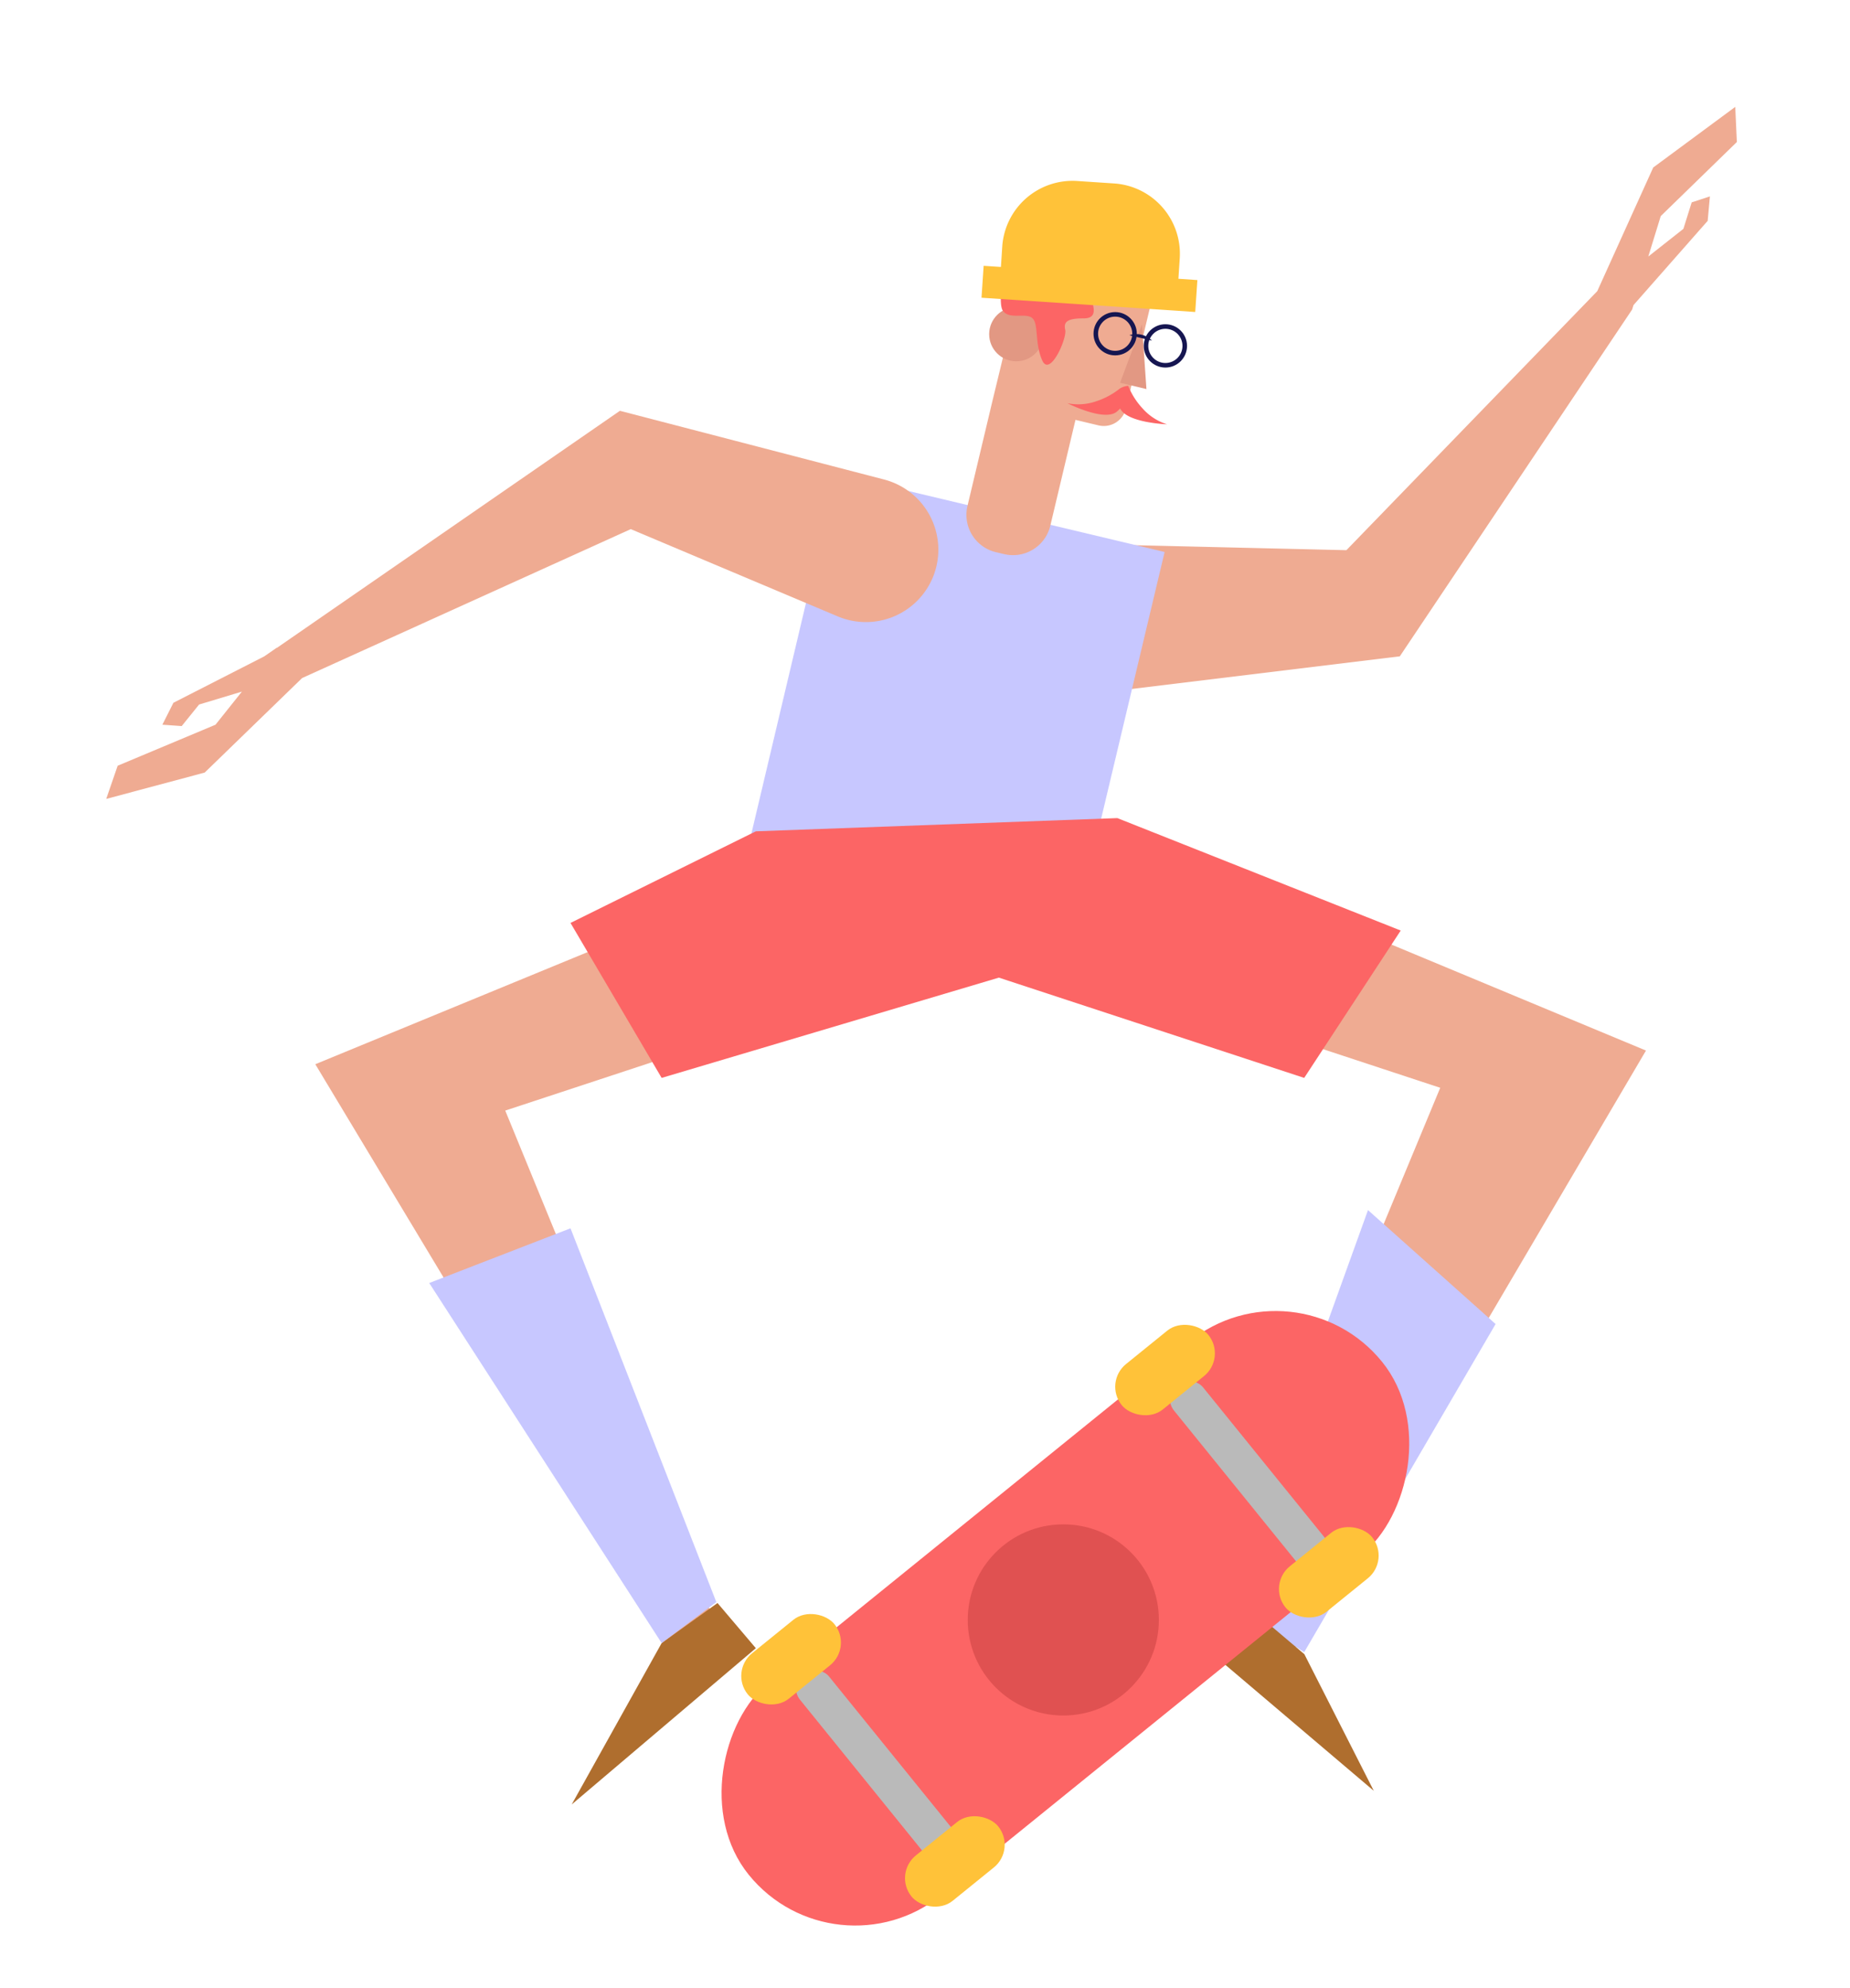 <svg id="Capa_1" data-name="Capa 1" xmlns="http://www.w3.org/2000/svg" viewBox="0 0 405.96 436.24"><title>Mesa de trabajo 7</title><path d="M371.22,44.4l4-1.31-.49,5.36L360,65.18l-1.55,1.76-.31,1-.05.06-50.92,76-59.48,7.24a15.91,15.91,0,0,1-17.83-15.64v-.14a15.91,15.91,0,0,1,16.28-15.91l49.31,1.16L350.5,63.88l12.28-27.13,18-13.3.35,7.71L364.43,47.41l-2.73,8.87,7.7-6.07Z" fill="#efab92"/><polygon points="361.19 230.49 281.19 366.49 269.19 351.49 316.04 238.66 187.91 196.44 189.52 191.49 238.44 179.39 361.19 230.49" fill="#efab92"/><polygon points="69.19 233.49 149.19 366.49 159.19 361.49 110.87 243.66 239 201.44 237.38 196.49 188.46 184.39 69.19 233.49" fill="#efab92"/><polygon points="157.45 351.7 145.19 360.49 125.45 395.9 165.86 361.61 157.45 351.7" fill="#af6e2e"/><polygon points="236.19 202.49 255.56 121.11 183.57 103.97 161.67 196.46 236.19 202.49" fill="#c7c7ff"/><path d="M252.6,66.4l-5.53,23.24a5,5,0,0,1-6,3.69L236,92.12l-5.52,23.21a8.42,8.42,0,0,1-10.15,6.24l-1.78-.42A8.42,8.42,0,0,1,212.3,111l5.52-23.2,2-8.26,4.72-19.83Z" fill="#efab92"/><circle cx="223.01" cy="73.32" r="5.95" fill="#e29883"/><polygon points="250.59 71.15 251.57 85.36 245.79 83.98 250.59 71.15" fill="#e29883"/><circle cx="244.71" cy="73.22" r="4.25" fill="none" stroke="#161651" stroke-miterlimit="10"/><path d="M252.79,74.73a4.79,4.79,0,0,0-4.95-1.18" fill="#161651"/><circle cx="255.73" cy="75.89" r="4.25" fill="none" stroke="#161651" stroke-miterlimit="10"/><path d="M251.07,62.87s7.11,5.72,2.16,4.54-13-4-13.42-2.32A10.35,10.35,0,0,0,240,67.7c.08,1.15-.19,2.13-2.16,2.15-3.5,0-4.52.67-4.09,2.52s-3.38,10.55-5.07,6.65-.71-8-2.17-9.24-5,.42-6.44-1.6.7-14.61,4-13.83,4.57,2.83,5.79,1.38,18.41-8.68,23.51-1.57C257.88,60.5,257,59.92,251.07,62.87Z" fill="#fc6565"/><path d="M256.09,93.09s-8.73-.29-10.28-3.46c-.2.2-.42.41-.67.63-2.69,2.4-10.9-1.79-10.9-1.79a12,12,0,0,0,6.31-.43,16.59,16.59,0,0,0,5.21-2.81l0,0a4.14,4.14,0,0,1,1.81-.58,16.17,16.17,0,0,0,3.19,5A11.9,11.9,0,0,0,256.09,93.09Z" fill="#fc6565"/><path d="M262.75,61.45l-.47,7-46.9-3.13.47-7,3.79.25.29-4.46a15.46,15.46,0,0,1,16.45-14.4l8.11.54a15.46,15.46,0,0,1,14.39,16.45l-.29,4.46Z" fill="#ffc239"/><polygon points="125.19 202.49 165.86 182.39 245.19 179.49 307.37 204.16 286.19 236.49 219.19 214.49 145.19 236.49 125.19 202.49" fill="#fc6565"/><polygon points="94.19 281.49 125.19 269.49 157.19 351.49 145.19 360.49 94.19 281.49" fill="#c7c7ff"/><polygon points="269.19 351.49 300.19 265.49 328.19 290.49 286.19 362.49 269.19 351.49" fill="#c7c7ff"/><polygon points="269.45 348.7 286.23 362.93 301.46 392.9 261.05 358.61 269.45 348.7" fill="#af6e2e"/><rect x="203.72" y="265.63" width="60.12" height="178.83" rx="30.06" transform="translate(362.59 -50.07) rotate(51)" fill="#fc6565"/><rect x="188.95" y="361.24" width="8.16" height="53.6" rx="4.08" transform="translate(-201.18 207.94) rotate(-39)" fill="#bababa"/><rect x="161.36" y="357.63" width="24.47" height="12.82" rx="6.41" transform="translate(-190.41 190.37) rotate(-39)" fill="#ffc239"/><rect x="197.29" y="402" width="24.47" height="12.82" rx="6.41" transform="translate(-210.32 222.86) rotate(-39)" fill="#ffc239"/><rect x="271.01" y="297.79" width="8.16" height="53.6" rx="4.08" transform="translate(-142.96 245.44) rotate(-39)" fill="#bababa"/><rect x="243.42" y="294.18" width="24.47" height="12.82" rx="6.41" transform="translate(-132.19 227.87) rotate(-39)" fill="#ffc239"/><rect x="279.35" y="338.56" width="24.47" height="12.82" rx="6.41" transform="translate(-152.11 260.37) rotate(-39)" fill="#ffc239"/><circle cx="233.33" cy="355.41" r="20.97" fill="#e05151"/><path d="M204.87,126.25a15.9,15.9,0,0,1-21,9l-45.45-19.16L66.3,148.76,44.92,169.5l-21.61,5.78L25.82,168l21.47-9,5.79-7.26-9.39,2.83-3.82,4.73L35.63,159l2.42-4.81L58,144l2.7-1.87.08,0,75.25-52,58,15.08A15.91,15.91,0,0,1,204.87,126.25Z" fill="#efab92"/><polygon points="60.78 142.12 60.7 142.16 60.74 142.12 60.78 142.12" fill="#efab92"/></svg>